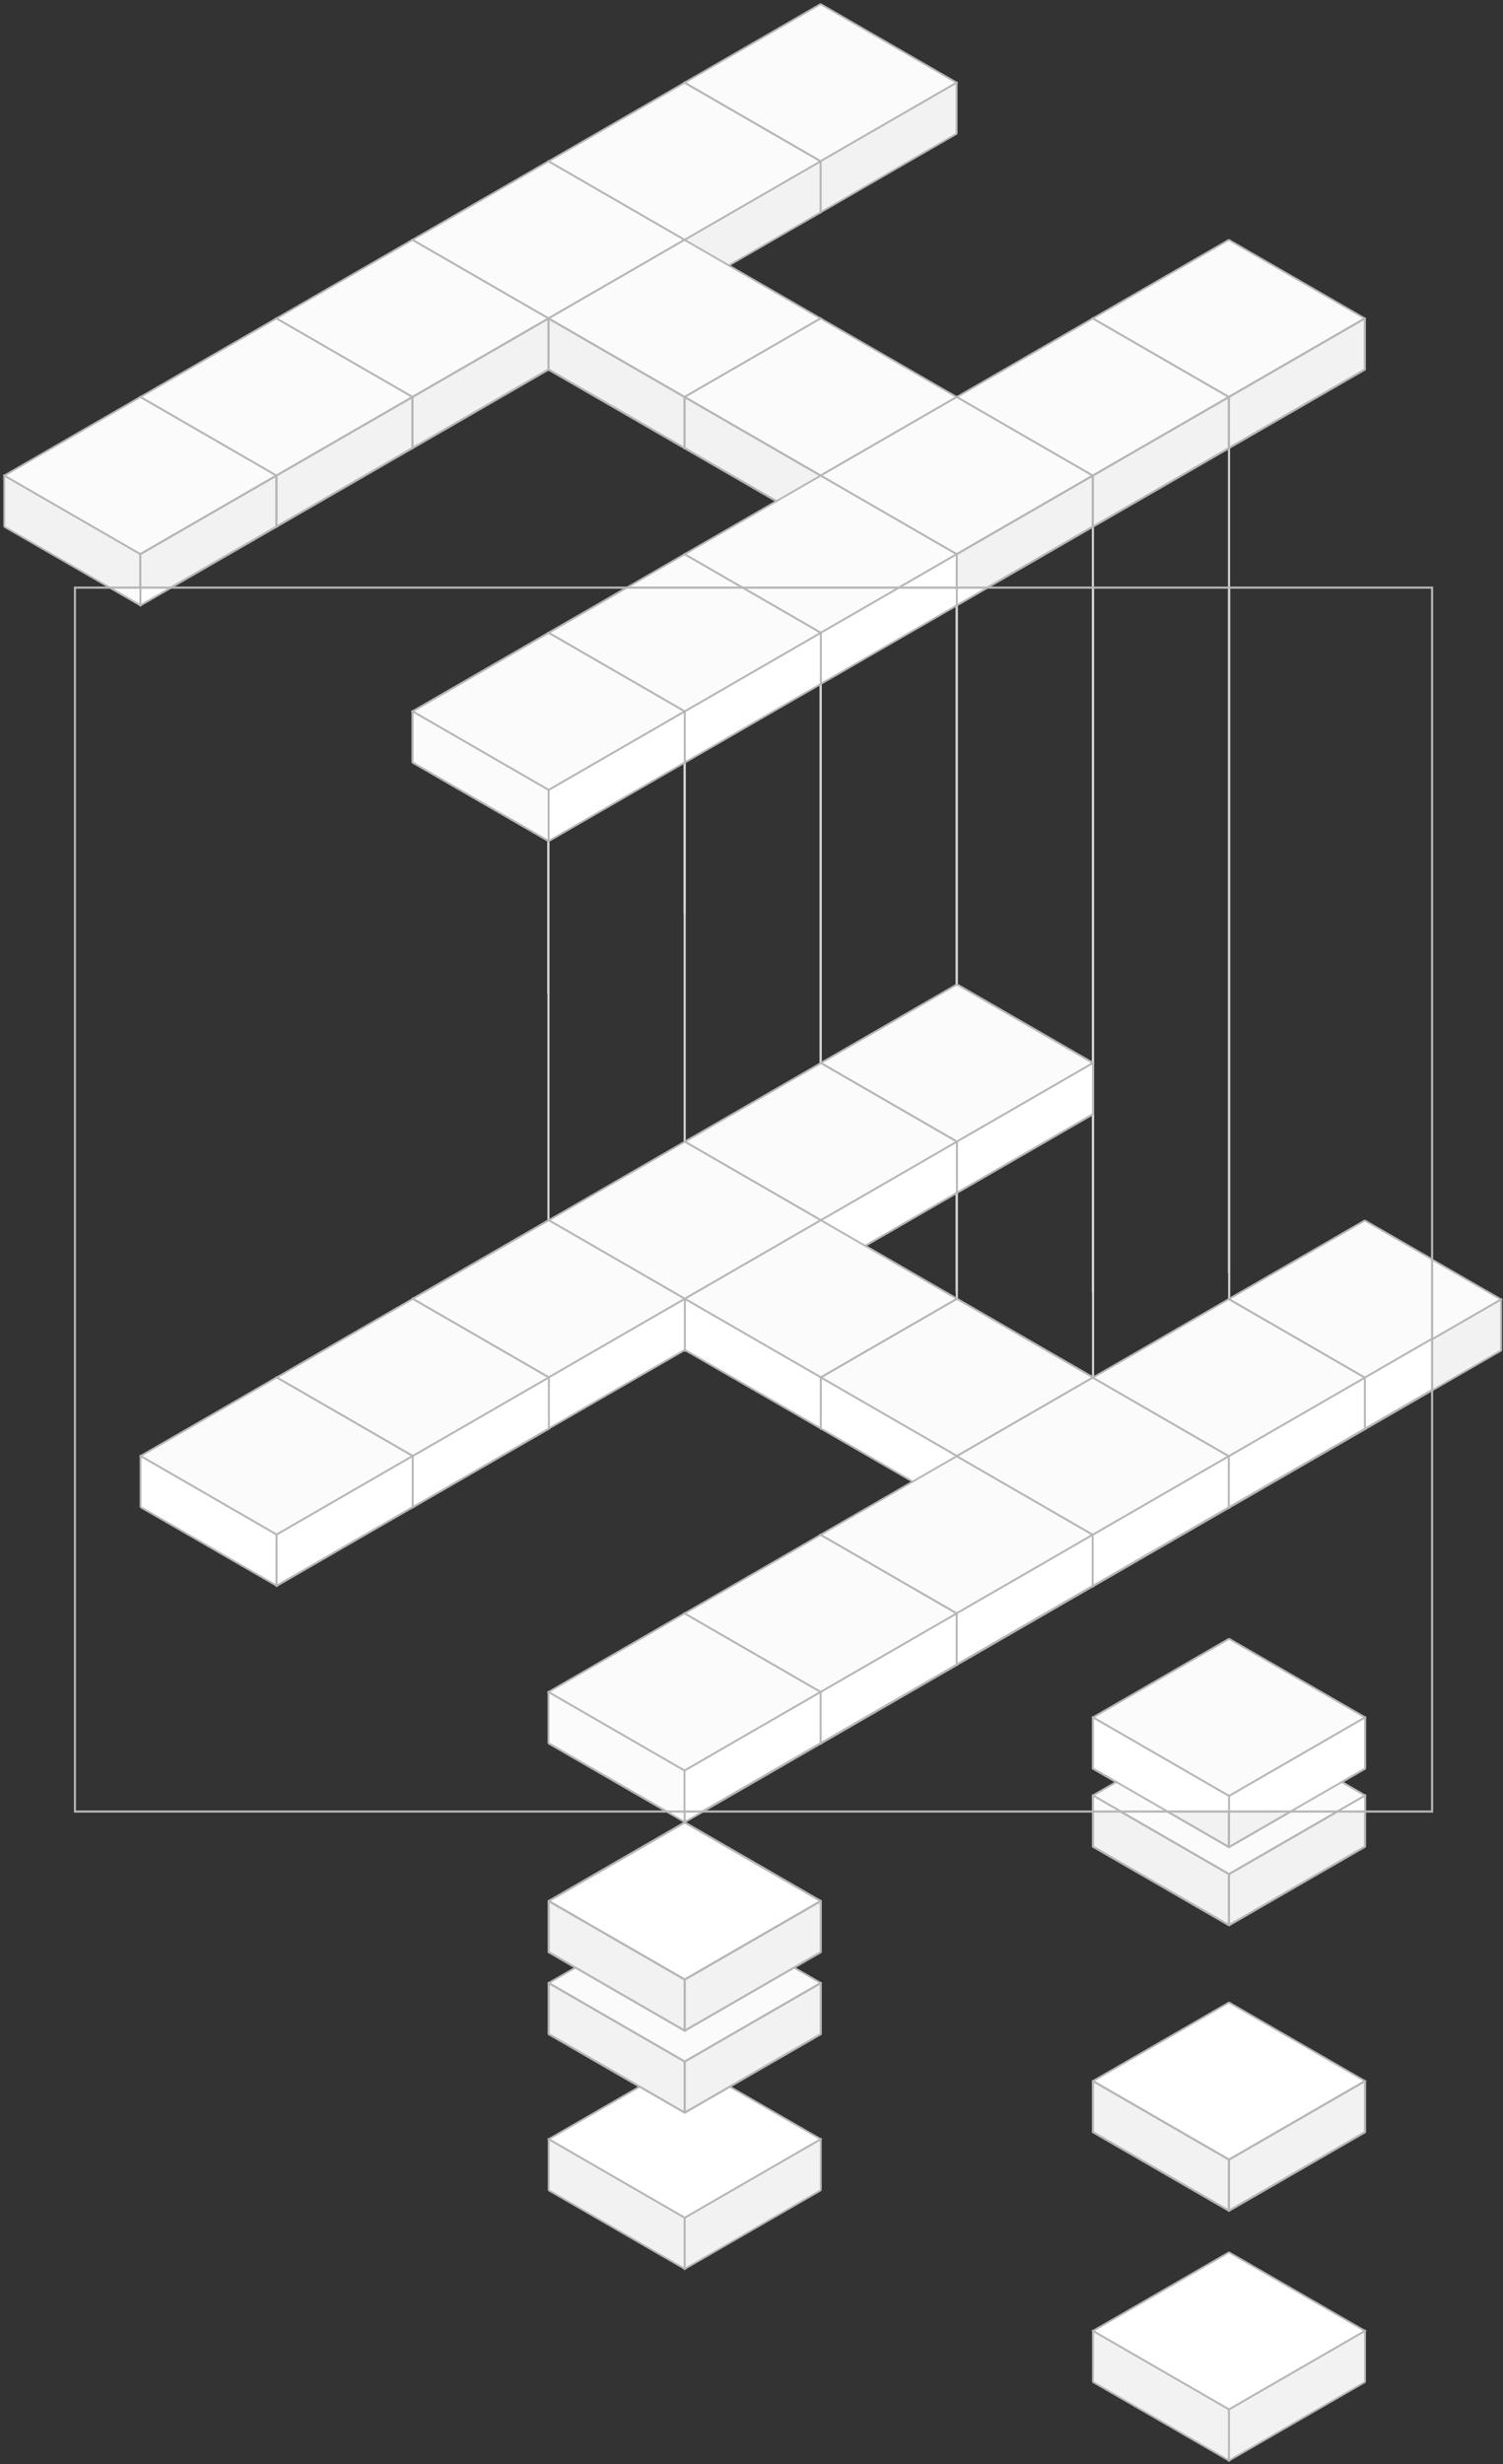 <svg width="371" height="608" viewBox="0 0 371 608" fill="none" xmlns="http://www.w3.org/2000/svg">
<rect x="0" y="0" width="371" height="608" fill="#333333" stroke="none"/>
<rect width="38.78" height="38.78" transform="matrix(0.866 0.5 -0.866 0.5 202.555 1.002)" fill="#FBFBFB" stroke="#B6B6B7" stroke-width="0.527" stroke-linejoin="round"/>
<rect width="38.78" height="12.604" transform="matrix(0.866 0.5 0 1 168.971 20.393)" fill="#FBFBFB" stroke="#B6B6B7" stroke-width="0.527" stroke-linejoin="round"/>
<rect width="38.78" height="12.604" transform="matrix(0.866 -0.5 0 1 202.555 39.785)" fill="#F2F2F2" stroke="#B6B6B7" stroke-width="0.527" stroke-linejoin="round"/>
<rect width="38.78" height="38.78" transform="matrix(0.866 0.5 -0.866 0.5 168.969 20.42)" fill="#FBFBFB" stroke="#B6B6B7" stroke-width="0.527" stroke-linejoin="round"/>
<rect width="38.78" height="12.604" transform="matrix(0.866 0.5 0 1 135.387 39.81)" fill="#FBFBFB" stroke="#B6B6B7" stroke-width="0.527" stroke-linejoin="round"/>
<rect width="38.78" height="12.604" transform="matrix(0.866 -0.5 0 1 168.969 59.203)" fill="#F2F2F2" stroke="#B6B6B7" stroke-width="0.527" stroke-linejoin="round"/>
<rect width="38.78" height="38.78" transform="matrix(0.866 0.5 -0.866 0.5 135.381 39.797)" fill="#FBFBFB" stroke="#B6B6B7" stroke-width="0.527" stroke-linejoin="round"/>
<rect width="38.78" height="12.604" transform="matrix(0.866 0.5 0 1 101.799 59.188)" fill="#FBFBFB" stroke="#B6B6B7" stroke-width="0.527" stroke-linejoin="round"/>
<rect width="38.78" height="12.604" transform="matrix(0.866 -0.5 0 1 135.381 78.578)" fill="#FBFBFB" stroke="#B6B6B7" stroke-width="0.527" stroke-linejoin="round"/>
<rect width="38.78" height="38.78" transform="matrix(0.866 0.5 -0.866 0.5 168.975 59.19)" fill="#FBFBFB" stroke="#B6B6B7" stroke-width="0.527" stroke-linejoin="round"/>
<path d="M135.391 78.58L168.975 97.97V110.574L135.391 91.184V78.58Z" fill="#F2F2F2" stroke="#B6B6B7" stroke-width="0.527" stroke-linejoin="round"/>
<rect width="38.78" height="12.604" transform="matrix(0.866 -0.5 0 1 168.975 97.973)" fill="#FBFBFB" stroke="#B6B6B7" stroke-width="0.527" stroke-linejoin="round"/>
<rect width="38.78" height="38.78" transform="matrix(0.866 0.5 -0.866 0.5 202.561 78.576)" fill="#FBFBFB" stroke="#B6B6B7" stroke-width="0.527" stroke-linejoin="round"/>
<path d="M168.979 97.967L202.563 117.357V129.96L168.979 110.57V97.967Z" fill="#F2F2F2" stroke="#B6B6B7" stroke-width="0.527" stroke-linejoin="round"/>
<rect width="38.78" height="12.604" transform="matrix(0.866 -0.5 0 1 202.561 117.359)" fill="#FBFBFB" stroke="#B6B6B7" stroke-width="0.527" stroke-linejoin="round"/>
<rect width="38.78" height="38.78" transform="matrix(0.866 0.5 -0.866 0.5 101.801 59.19)" fill="#FBFBFB" stroke="#B6B6B7" stroke-width="0.527" stroke-linejoin="round"/>
<rect width="38.78" height="12.604" transform="matrix(0.866 0.5 0 1 68.219 78.58)" fill="#FBFBFB" stroke="#B6B6B7" stroke-width="0.527" stroke-linejoin="round"/>
<path d="M101.801 97.973L135.385 78.583V91.186L101.801 110.576V97.973Z" fill="#F2F2F2" stroke="#B6B6B7" stroke-width="0.527" stroke-linejoin="round"/>
<rect width="38.78" height="38.78" transform="matrix(0.866 0.5 -0.866 0.5 68.221 78.574)" fill="#FBFBFB" stroke="#B6B6B7" stroke-width="0.527" stroke-linejoin="round"/>
<rect width="38.78" height="12.604" transform="matrix(0.866 0.5 0 1 34.639 97.965)" fill="#FBFBFB" stroke="#B6B6B7" stroke-width="0.527" stroke-linejoin="round"/>
<path d="M68.221 117.357L101.805 97.967V110.571L68.221 129.961V117.357Z" fill="#F2F2F2" stroke="#B6B6B7" stroke-width="0.527" stroke-linejoin="round"/>
<rect width="38.78" height="38.78" transform="matrix(0.866 0.5 -0.866 0.5 34.633 97.963)" fill="#FBFBFB" stroke="#B6B6B7" stroke-width="0.527" stroke-linejoin="round"/>
<rect width="38.78" height="12.604" transform="matrix(0.866 0.5 0 1 1.051 117.354)" fill="#F2F2F2" stroke="#B6B6B7" stroke-width="0.527" stroke-linejoin="round"/>
<path d="M34.633 136.746L68.217 117.356V129.96L34.633 149.35V136.746Z" fill="#F2F2F2" stroke="#B6B6B7" stroke-width="0.527" stroke-linejoin="round"/>
<path d="M303.371 314.077V110.465" stroke="#D2D3D5" stroke-width="0.527" stroke-linejoin="round"/>
<path d="M269.77 318.84V129.316" stroke="#D2D3D5" stroke-width="0.527" stroke-linejoin="round"/>
<path d="M236.148 318.832V149.064" stroke="#D2D3D5" stroke-width="0.527" stroke-linejoin="round"/>
<path d="M202.566 321.116V168.33" stroke="#D2D3D5" stroke-width="0.527" stroke-linejoin="round"/>
<path d="M168.971 225.502V187.582" stroke="#D2D3D5" stroke-width="0.527" stroke-linejoin="round"/>
<path d="M135.346 245.239V207.318" stroke="#D2D3D5" stroke-width="0.527" stroke-linejoin="round"/>
<rect width="38.78" height="38.78" transform="matrix(0.866 0.5 -0.866 0.5 303.311 59.188)" fill="#FBFBFB" stroke="#B6B6B7" stroke-width="0.527" stroke-linejoin="round"/>
<rect width="38.78" height="12.604" transform="matrix(0.866 0.5 0 1 269.729 78.578)" fill="#FBFBFB" stroke="#B6B6B7" stroke-width="0.527" stroke-linejoin="round"/>
<path d="M303.311 97.969L336.895 78.579V91.182L303.311 110.572V97.969Z" fill="#F2F2F2" stroke="#B6B6B7" stroke-width="0.527" stroke-linejoin="round"/>
<rect width="38.78" height="38.78" transform="matrix(0.866 0.5 -0.866 0.5 269.727 78.592)" fill="#FBFBFB" stroke="#B6B6B7" stroke-width="0.527" stroke-linejoin="round"/>
<rect width="38.78" height="12.604" transform="matrix(0.866 0.5 0 1 236.145 97.982)" fill="#FBFBFB" stroke="#B6B6B7" stroke-width="0.527" stroke-linejoin="round"/>
<path d="M269.727 117.375L303.311 97.985V110.588L269.727 129.979V117.375Z" fill="#F2F2F2" stroke="#B6B6B7" stroke-width="0.527" stroke-linejoin="round"/>
<rect width="38.78" height="38.78" transform="matrix(0.866 0.5 -0.866 0.5 236.141 97.971)" fill="#FBFBFB" stroke="#B6B6B7" stroke-width="0.527" stroke-linejoin="round"/>
<rect width="38.78" height="12.604" transform="matrix(0.866 0.5 0 1 202.559 117.363)" fill="#FBFBFB" stroke="#B6B6B7" stroke-width="0.527" stroke-linejoin="round"/>
<path d="M236.141 136.758L269.725 117.368V129.971L236.141 149.361V136.758Z" fill="#F2F2F2" stroke="#B6B6B7" stroke-width="0.527" stroke-linejoin="round"/>
<rect width="38.78" height="38.78" transform="matrix(0.866 0.5 -0.866 0.5 202.561 117.367)" fill="#FBFBFB" stroke="#B6B6B7" stroke-width="0.527" stroke-linejoin="round"/>
<rect width="38.78" height="12.604" transform="matrix(0.866 0.5 0 1 168.979 136.758)" fill="#FBFBFB" stroke="#B6B6B7" stroke-width="0.527" stroke-linejoin="round"/>
<rect width="38.78" height="12.604" transform="matrix(0.866 -0.5 0 1 202.561 156.148)" fill="white" stroke="#B6B6B7" stroke-width="0.527" stroke-linejoin="round"/>
<rect width="38.78" height="38.78" transform="matrix(0.866 0.5 -0.866 0.5 168.979 136.762)" fill="#FBFBFB" stroke="#B6B6B7" stroke-width="0.527" stroke-linejoin="round"/>
<rect width="38.78" height="12.604" transform="matrix(0.866 0.5 0 1 135.396 156.152)" fill="#FBFBFB" stroke="#B6B6B7" stroke-width="0.527" stroke-linejoin="round"/>
<rect width="38.78" height="12.604" transform="matrix(0.866 -0.5 0 1 168.979 175.545)" fill="white" stroke="#B6B6B7" stroke-width="0.527" stroke-linejoin="round"/>
<rect width="38.78" height="38.78" transform="matrix(0.866 0.5 -0.866 0.5 135.393 156.148)" fill="#FBFBFB" stroke="#B6B6B7" stroke-width="0.527" stroke-linejoin="round"/>
<rect width="38.78" height="12.604" transform="matrix(0.866 0.5 0 1 101.809 175.539)" fill="#FBFBFB" stroke="#B6B6B7" stroke-width="0.527" stroke-linejoin="round"/>
<rect width="38.78" height="12.604" transform="matrix(0.866 -0.5 0 1 135.393 194.93)" fill="white" stroke="#B6B6B7" stroke-width="0.527" stroke-linejoin="round"/>
<rect width="38.78" height="38.78" transform="matrix(0.866 0.5 -0.866 0.5 303.365 423.664)" fill="#FBFBFB" stroke="#B6B6B7" stroke-width="0.527" stroke-linejoin="round"/>
<path d="M269.783 443.055L303.367 462.445V475.048L269.783 455.658V443.055Z" fill="#F2F2F2" stroke="#B6B6B7" stroke-width="0.527" stroke-linejoin="round"/>
<path d="M303.365 462.447L336.95 443.057V455.661L303.365 475.051V462.447Z" fill="#F2F2F2" stroke="#B6B6B7" stroke-width="0.527" stroke-linejoin="round"/>
<rect width="38.78" height="38.78" transform="matrix(0.866 0.5 -0.866 0.5 303.365 555.762)" fill="white" stroke="#B6B6B7" stroke-width="0.527" stroke-linejoin="round"/>
<rect width="38.78" height="12.604" transform="matrix(0.866 0.5 0 1 269.783 575.152)" fill="#F2F2F2" stroke="#B6B6B7" stroke-width="0.527" stroke-linejoin="round"/>
<rect width="38.78" height="12.604" transform="matrix(0.866 -0.5 0 1 303.363 594.543)" fill="#F2F2F2" stroke="#B6B6B7" stroke-width="0.527" stroke-linejoin="round"/>
<rect width="38.78" height="38.78" transform="matrix(0.866 0.5 -0.866 0.5 303.365 494.113)" fill="white" stroke="#B6B6B7" stroke-width="0.527" stroke-linejoin="round"/>
<path d="M269.781 513.504L303.366 532.894V545.498L269.781 526.107V513.504Z" fill="#F2F2F2" stroke="#B6B6B7" stroke-width="0.527" stroke-linejoin="round"/>
<path d="M303.365 532.896L336.95 513.506V526.11L303.365 545.5V532.896Z" fill="#F2F2F2" stroke="#B6B6B7" stroke-width="0.527" stroke-linejoin="round"/>
<rect width="38.78" height="38.78" transform="matrix(0.866 0.5 -0.866 0.5 169.018 508.459)" fill="white" stroke="#B6B6B7" stroke-width="0.527" stroke-linejoin="round"/>
<rect width="38.78" height="12.604" transform="matrix(0.866 0.5 0 1 135.436 527.85)" fill="#F2F2F2" stroke="#B6B6B7" stroke-width="0.527" stroke-linejoin="round"/>
<rect width="38.78" height="12.604" transform="matrix(0.866 -0.5 0 1 169.02 547.242)" fill="#F2F2F2" stroke="#B6B6B7" stroke-width="0.527" stroke-linejoin="round"/>
<rect width="38.78" height="38.78" transform="matrix(0.866 0.5 -0.866 0.5 336.949 301.25)" fill="#FBFBFB" stroke="#B6B6B7" stroke-width="0.527" stroke-linejoin="round"/>
<rect width="38.78" height="12.604" transform="matrix(0.866 0.5 0 1 303.365 320.641)" fill="#FBFBFB" stroke="#B6B6B7" stroke-width="0.527" stroke-linejoin="round"/>
<rect width="38.78" height="12.604" transform="matrix(0.866 -0.5 0 1 336.949 340.033)" fill="#F2F2F2" stroke="#B6B6B7" stroke-width="0.527" stroke-linejoin="round"/>
<rect width="38.78" height="38.78" transform="matrix(0.866 0.5 -0.866 0.5 303.367 320.656)" fill="#FBFBFB" stroke="#B6B6B7" stroke-width="0.527" stroke-linejoin="round"/>
<rect width="38.78" height="12.604" transform="matrix(0.866 0.5 0 1 269.785 340.045)" fill="#FBFBFB" stroke="#B6B6B7" stroke-width="0.527" stroke-linejoin="round"/>
<rect width="38.78" height="12.604" transform="matrix(0.866 -0.5 0 1 303.367 359.438)" fill="white" stroke="#B6B6B7" stroke-width="0.527" stroke-linejoin="round"/>
<rect width="38.78" height="38.78" transform="matrix(0.866 0.5 -0.866 0.5 303.365 404.398)" fill="#FBFBFB" stroke="#B6B6B7" stroke-width="0.527" stroke-linejoin="round"/>
<path d="M269.781 423.789L303.366 443.179V455.783L269.781 436.393V423.789Z" fill="#F2F2F2" stroke="#B6B6B7" stroke-width="0.527" stroke-linejoin="round"/>
<path d="M303.365 443.182L336.95 423.792V436.395L303.365 455.785V443.182Z" fill="#F2F2F2" stroke="#B6B6B7" stroke-width="0.527" stroke-linejoin="round"/>
<rect width="38.78" height="38.78" transform="matrix(0.866 0.5 -0.866 0.5 269.779 340.043)" fill="#FBFBFB" stroke="#B6B6B7" stroke-width="0.527" stroke-linejoin="round"/>
<rect width="38.78" height="12.604" transform="matrix(0.866 0.5 0 1 236.197 359.434)" fill="#FBFBFB" stroke="#B6B6B7" stroke-width="0.527" stroke-linejoin="round"/>
<rect width="38.78" height="12.604" transform="matrix(0.866 -0.5 0 1 269.779 378.826)" fill="white" stroke="#B6B6B7" stroke-width="0.527" stroke-linejoin="round"/>
<rect width="38.78" height="38.78" transform="matrix(0.866 0.5 -0.866 0.5 236.199 359.422)" fill="#FBFBFB" stroke="#B6B6B7" stroke-width="0.527" stroke-linejoin="round"/>
<rect width="38.78" height="12.604" transform="matrix(0.866 0.5 0 1 202.615 378.812)" fill="#FBFBFB" stroke="#B6B6B7" stroke-width="0.527" stroke-linejoin="round"/>
<rect width="38.78" height="12.604" transform="matrix(0.866 -0.5 0 1 236.199 398.201)" fill="white" stroke="#B6B6B7" stroke-width="0.527" stroke-linejoin="round"/>
<rect width="38.78" height="38.78" transform="matrix(0.866 0.5 -0.866 0.5 202.617 378.83)" fill="#FBFBFB" stroke="#B6B6B7" stroke-width="0.527" stroke-linejoin="round"/>
<rect width="38.78" height="12.604" transform="matrix(0.866 0.5 0 1 169.035 398.221)" fill="#FBFBFB" stroke="#B6B6B7" stroke-width="0.527" stroke-linejoin="round"/>
<rect width="38.78" height="12.604" transform="matrix(0.866 -0.5 0 1 202.617 417.615)" fill="white" stroke="#B6B6B7" stroke-width="0.527" stroke-linejoin="round"/>
<rect width="38.78" height="38.78" transform="matrix(0.866 0.5 -0.866 0.5 169.029 398.215)" fill="#FBFBFB" stroke="#B6B6B7" stroke-width="0.527" stroke-linejoin="round"/>
<rect width="38.78" height="12.604" transform="matrix(0.866 0.5 0 1 135.447 417.605)" fill="#FBFBFB" stroke="#B6B6B7" stroke-width="0.527" stroke-linejoin="round"/>
<rect width="38.78" height="12.604" transform="matrix(0.866 -0.5 0 1 169.029 436.996)" fill="white" stroke="#B6B6B7" stroke-width="0.527" stroke-linejoin="round"/>
<rect width="38.78" height="38.78" transform="matrix(0.866 0.5 -0.866 0.5 169.018 469.92)" fill="#FBFBFB" stroke="#B6B6B7" stroke-width="0.527" stroke-linejoin="round"/>
<path d="M135.434 489.311L169.018 508.701V521.304L135.434 501.914V489.311Z" fill="#F2F2F2" stroke="#B6B6B7" stroke-width="0.527" stroke-linejoin="round"/>
<path d="M169.018 508.701L202.602 489.311V501.915L169.018 521.305V508.701Z" fill="#F2F2F2" stroke="#B6B6B7" stroke-width="0.527" stroke-linejoin="round"/>
<path d="M169.018 449.699L202.602 469.089L169.018 488.479L135.433 469.089L169.018 449.699Z" fill="white" stroke="#B6B6B7" stroke-width="0.527" stroke-linejoin="round"/>
<path d="M135.436 469.09L169.02 488.48V501.083L135.436 481.693V469.09Z" fill="#F2F2F2" stroke="#B6B6B7" stroke-width="0.527" stroke-linejoin="round"/>
<path d="M169.018 488.48L202.602 469.09V481.694L169.018 501.084V488.48Z" fill="#F2F2F2" stroke="#B6B6B7" stroke-width="0.527" stroke-linejoin="round"/>
<rect width="38.78" height="38.78" transform="matrix(0.866 0.5 -0.866 0.5 236.275 242.92)" fill="#FBFBFB" stroke="#B6B6B7" stroke-width="0.527" stroke-linejoin="round"/>
<rect width="38.78" height="12.604" transform="matrix(0.866 0.5 0 1 202.693 262.311)" fill="#FBFBFB" stroke="#B6B6B7" stroke-width="0.527" stroke-linejoin="round"/>
<rect width="38.78" height="12.604" transform="matrix(0.866 -0.5 0 1 236.277 281.701)" fill="white" stroke="#B6B6B7" stroke-width="0.527" stroke-linejoin="round"/>
<rect width="38.78" height="38.78" transform="matrix(0.866 0.5 -0.866 0.5 202.689 262.312)" fill="#FBFBFB" stroke="#B6B6B7" stroke-width="0.527" stroke-linejoin="round"/>
<rect width="38.78" height="12.604" transform="matrix(0.866 0.5 0 1 169.107 281.703)" fill="#FBFBFB" stroke="#B6B6B7" stroke-width="0.527" stroke-linejoin="round"/>
<rect width="38.78" height="12.604" transform="matrix(0.866 -0.5 0 1 202.689 301.094)" fill="white" stroke="#B6B6B7" stroke-width="0.527" stroke-linejoin="round"/>
<rect width="38.78" height="38.78" transform="matrix(0.866 0.5 -0.866 0.5 169.105 281.883)" fill="#FBFBFB" stroke="#B6B6B7" stroke-width="0.527" stroke-linejoin="round"/>
<rect width="38.78" height="12.604" transform="matrix(0.866 0.5 0 1 135.521 301.273)" fill="#FBFBFB" stroke="#B6B6B7" stroke-width="0.527" stroke-linejoin="round"/>
<rect width="38.78" height="12.604" transform="matrix(0.866 -0.5 0 1 169.105 320.666)" fill="#FBFBFB" stroke="#B6B6B7" stroke-width="0.527" stroke-linejoin="round"/>
<rect width="38.78" height="38.78" transform="matrix(0.866 0.5 -0.866 0.5 202.693 301.115)" fill="#FBFBFB" stroke="#B6B6B7" stroke-width="0.527" stroke-linejoin="round"/>
<rect width="38.78" height="12.604" transform="matrix(0.866 0.5 0 1 169.109 320.506)" fill="white" stroke="#B6B6B7" stroke-width="0.527" stroke-linejoin="round"/>
<rect width="38.78" height="12.604" transform="matrix(0.866 -0.5 0 1 202.693 339.896)" fill="#FBFBFB" stroke="#B6B6B7" stroke-width="0.527" stroke-linejoin="round"/>
<rect width="38.78" height="38.78" transform="matrix(0.866 0.5 -0.866 0.5 236.281 320.508)" fill="#FBFBFB" stroke="#B6B6B7" stroke-width="0.527" stroke-linejoin="round"/>
<rect width="38.78" height="12.604" transform="matrix(0.866 0.5 0 1 202.699 339.898)" fill="white" stroke="#B6B6B7" stroke-width="0.527" stroke-linejoin="round"/>
<rect width="38.78" height="12.604" transform="matrix(0.866 -0.5 0 1 236.281 359.291)" fill="#FBFBFB" stroke="#B6B6B7" stroke-width="0.527" stroke-linejoin="round"/>
<rect width="38.78" height="38.78" transform="matrix(0.866 0.5 -0.866 0.5 135.523 301.037)" fill="#FBFBFB" stroke="#B6B6B7" stroke-width="0.527" stroke-linejoin="round"/>
<rect width="38.78" height="12.604" transform="matrix(0.866 0.5 0 1 101.941 320.428)" fill="#FBFBFB" stroke="#B6B6B7" stroke-width="0.527" stroke-linejoin="round"/>
<rect width="38.78" height="12.604" transform="matrix(0.866 -0.5 0 1 135.523 339.818)" fill="white" stroke="#B6B6B7" stroke-width="0.527" stroke-linejoin="round"/>
<rect width="38.78" height="38.78" transform="matrix(0.866 0.5 -0.866 0.5 101.961 320.512)" fill="#FBFBFB" stroke="#B6B6B7" stroke-width="0.527" stroke-linejoin="round"/>
<rect width="38.78" height="12.604" transform="matrix(0.866 0.5 0 1 68.379 339.902)" fill="#FBFBFB" stroke="#B6B6B7" stroke-width="0.527" stroke-linejoin="round"/>
<rect width="38.78" height="12.604" transform="matrix(0.866 -0.5 0 1 101.961 359.295)" fill="white" stroke="#B6B6B7" stroke-width="0.527" stroke-linejoin="round"/>
<rect width="38.78" height="38.78" transform="matrix(0.866 0.5 -0.866 0.5 68.356 339.898)" fill="#FBFBFB" stroke="#B6B6B7" stroke-width="0.527" stroke-linejoin="round"/>
<rect width="38.78" height="12.604" transform="matrix(0.866 0.5 0 1 34.773 359.289)" fill="white" stroke="#B6B6B7" stroke-width="0.527" stroke-linejoin="round"/>
<rect width="38.78" height="12.604" transform="matrix(0.866 -0.5 0 1 68.356 378.676)" fill="white" stroke="#B6B6B7" stroke-width="0.527" stroke-linejoin="round"/>
<g clip-path="url(#clip0_4002_276656)">
<rect width="38.78" height="12.604" transform="matrix(0.866 0.5 0 1 1.09 117.355)" fill="#FBFBFB" stroke="#B6B6B7" stroke-width="0.527" stroke-linejoin="round"/>
<rect width="38.78" height="12.604" transform="matrix(0.866 -0.5 0 1 34.672 136.748)" fill="white" stroke="#B6B6B7" stroke-width="0.527" stroke-linejoin="round"/>
<path d="M303.41 340.092V110.467" stroke="#D2D3D5" stroke-width="0.527" stroke-linejoin="round"/>
<path d="M269.809 340.294L269.809 129.316" stroke="#D2D3D5" stroke-width="0.527" stroke-linejoin="round"/>
<path d="M236.188 320.443V149.066" stroke="#D2D3D5" stroke-width="0.527" stroke-linejoin="round"/>
<path d="M202.605 321.118V168.332" stroke="#D2D3D5" stroke-width="0.527" stroke-linejoin="round"/>
<path d="M169.01 301.504V187.584" stroke="#D2D3D5" stroke-width="0.527" stroke-linejoin="round"/>
<path d="M135.385 320.241V207.32" stroke="#D2D3D5" stroke-width="0.527" stroke-linejoin="round"/>
<rect width="38.78" height="12.604" transform="matrix(0.866 0.5 0 1 202.598 117.365)" fill="#FBFBFB" stroke="#B6B6B7" stroke-width="0.527" stroke-linejoin="round"/>
<rect width="38.78" height="12.604" transform="matrix(0.866 -0.5 0 1 236.18 136.76)" fill="white" stroke="#B6B6B7" stroke-width="0.527" stroke-linejoin="round"/>
<rect width="38.78" height="38.78" transform="matrix(0.866 0.5 -0.866 0.5 202.6 117.371)" fill="#FBFBFB" stroke="#B6B6B7" stroke-width="0.527" stroke-linejoin="round"/>
<rect width="38.78" height="12.604" transform="matrix(0.866 0.5 0 1 169.018 136.762)" fill="#FBFBFB" stroke="#B6B6B7" stroke-width="0.527" stroke-linejoin="round"/>
<rect width="38.78" height="12.604" transform="matrix(0.866 -0.5 0 1 202.6 156.152)" fill="white" stroke="#B6B6B7" stroke-width="0.527" stroke-linejoin="round"/>
<rect width="38.78" height="38.78" transform="matrix(0.866 0.5 -0.866 0.5 169.018 136.764)" fill="#FBFBFB" stroke="#B6B6B7" stroke-width="0.527" stroke-linejoin="round"/>
<rect width="38.78" height="12.604" transform="matrix(0.866 0.5 0 1 135.436 156.154)" fill="#FBFBFB" stroke="#B6B6B7" stroke-width="0.527" stroke-linejoin="round"/>
<rect width="38.78" height="12.604" transform="matrix(0.866 -0.5 0 1 169.02 175.547)" fill="white" stroke="#B6B6B7" stroke-width="0.527" stroke-linejoin="round"/>
<rect width="38.78" height="38.78" transform="matrix(0.866 0.5 -0.866 0.5 135.432 156.15)" fill="#FBFBFB" stroke="#B6B6B7" stroke-width="0.527" stroke-linejoin="round"/>
<rect width="38.78" height="12.604" transform="matrix(0.866 0.5 0 1 101.85 175.541)" fill="#FBFBFB" stroke="#B6B6B7" stroke-width="0.527" stroke-linejoin="round"/>
<rect width="38.78" height="12.604" transform="matrix(0.866 -0.5 0 1 135.432 194.932)" fill="white" stroke="#B6B6B7" stroke-width="0.527" stroke-linejoin="round"/>
<rect width="38.78" height="38.78" transform="matrix(0.866 0.5 -0.866 0.5 236.205 242.914)" fill="#FBFBFB" stroke="#B6B6B7" stroke-width="0.527" stroke-linejoin="round"/>
<rect width="38.78" height="12.604" transform="matrix(0.866 0.5 0 1 202.623 262.305)" fill="#FBFBFB" stroke="#B6B6B7" stroke-width="0.527" stroke-linejoin="round"/>
<rect width="38.78" height="12.604" transform="matrix(0.866 -0.5 0 1 236.207 281.695)" fill="white" stroke="#B6B6B7" stroke-width="0.527" stroke-linejoin="round"/>
<rect width="38.78" height="38.78" transform="matrix(0.866 0.5 -0.866 0.5 202.619 262.324)" fill="#FBFBFB" stroke="#B6B6B7" stroke-width="0.527" stroke-linejoin="round"/>
<rect width="38.78" height="12.604" transform="matrix(0.866 0.5 0 1 169.037 281.715)" fill="#FBFBFB" stroke="#B6B6B7" stroke-width="0.527" stroke-linejoin="round"/>
<rect width="38.78" height="12.604" transform="matrix(0.866 -0.5 0 1 202.619 301.105)" fill="white" stroke="#B6B6B7" stroke-width="0.527" stroke-linejoin="round"/>
<rect width="38.78" height="38.78" transform="matrix(0.866 0.5 -0.866 0.5 169.033 281.709)" fill="#FBFBFB" stroke="#B6B6B7" stroke-width="0.527" stroke-linejoin="round"/>
<rect width="38.78" height="12.604" transform="matrix(0.866 0.5 0 1 135.451 301.1)" fill="#FBFBFB" stroke="#B6B6B7" stroke-width="0.527" stroke-linejoin="round"/>
<rect width="38.78" height="12.604" transform="matrix(0.866 -0.5 0 1 169.033 320.492)" fill="#FBFBFB" stroke="#B6B6B7" stroke-width="0.527" stroke-linejoin="round"/>
<rect width="38.78" height="38.78" transform="matrix(0.866 0.5 -0.866 0.5 202.623 301.094)" fill="#FBFBFB" stroke="#B6B6B7" stroke-width="0.527" stroke-linejoin="round"/>
<rect width="38.78" height="12.604" transform="matrix(0.866 0.5 0 1 169.041 320.484)" fill="white" stroke="#B6B6B7" stroke-width="0.527" stroke-linejoin="round"/>
<rect width="38.78" height="12.604" transform="matrix(0.866 -0.5 0 1 202.623 339.875)" fill="#FBFBFB" stroke="#B6B6B7" stroke-width="0.527" stroke-linejoin="round"/>
<rect width="38.78" height="38.78" transform="matrix(0.866 0.5 -0.866 0.5 236.209 320.5)" fill="#FBFBFB" stroke="#B6B6B7" stroke-width="0.527" stroke-linejoin="round"/>
<rect width="38.78" height="12.604" transform="matrix(0.866 0.5 0 1 202.627 339.891)" fill="white" stroke="#B6B6B7" stroke-width="0.527" stroke-linejoin="round"/>
<rect width="38.78" height="12.604" transform="matrix(0.866 -0.5 0 1 236.211 359.283)" fill="#FBFBFB" stroke="#B6B6B7" stroke-width="0.527" stroke-linejoin="round"/>
<rect width="38.78" height="38.78" transform="matrix(0.866 0.5 -0.866 0.5 135.453 301.094)" fill="#FBFBFB" stroke="#B6B6B7" stroke-width="0.527" stroke-linejoin="round"/>
<rect width="38.78" height="12.604" transform="matrix(0.866 0.5 0 1 101.871 320.484)" fill="#FBFBFB" stroke="#B6B6B7" stroke-width="0.527" stroke-linejoin="round"/>
<rect width="38.78" height="12.604" transform="matrix(0.866 -0.5 0 1 135.453 339.875)" fill="white" stroke="#B6B6B7" stroke-width="0.527" stroke-linejoin="round"/>
<rect width="38.78" height="38.78" transform="matrix(0.866 0.5 -0.866 0.5 101.891 320.5)" fill="#FBFBFB" stroke="#B6B6B7" stroke-width="0.527" stroke-linejoin="round"/>
<rect width="38.78" height="12.604" transform="matrix(0.866 0.5 0 1 68.309 339.891)" fill="#FBFBFB" stroke="#B6B6B7" stroke-width="0.527" stroke-linejoin="round"/>
<rect width="38.78" height="12.604" transform="matrix(0.866 -0.5 0 1 101.891 359.283)" fill="white" stroke="#B6B6B7" stroke-width="0.527" stroke-linejoin="round"/>
<rect width="38.78" height="38.78" transform="matrix(0.866 0.5 -0.866 0.5 68.285 339.883)" fill="#FBFBFB" stroke="#B6B6B7" stroke-width="0.527" stroke-linejoin="round"/>
<rect width="38.78" height="12.604" transform="matrix(0.866 0.5 0 1 34.703 359.273)" fill="white" stroke="#B6B6B7" stroke-width="0.527" stroke-linejoin="round"/>
<rect width="38.78" height="12.604" transform="matrix(0.866 -0.5 0 1 68.285 378.66)" fill="white" stroke="#B6B6B7" stroke-width="0.527" stroke-linejoin="round"/>
<rect width="38.78" height="38.78" transform="matrix(0.866 0.5 -0.866 0.5 303.379 423.646)" fill="#FBFBFB" stroke="#B6B6B7" stroke-width="0.527" stroke-linejoin="round"/>
<rect width="38.78" height="12.604" transform="matrix(0.866 0.5 0 1 269.797 443.037)" fill="#FBFBFB" stroke="#B6B6B7" stroke-width="0.527" stroke-linejoin="round"/>
<rect width="38.78" height="12.604" transform="matrix(0.866 -0.5 0 1 303.379 462.43)" fill="white" stroke="#B6B6B7" stroke-width="0.527" stroke-linejoin="round"/>
<rect width="38.78" height="38.78" transform="matrix(0.866 0.5 -0.866 0.5 336.885 301.154)" fill="#FBFBFB" stroke="#B6B6B7" stroke-width="0.527" stroke-linejoin="round"/>
<rect width="38.78" height="12.604" transform="matrix(0.866 0.5 0 1 303.303 320.545)" fill="#FBFBFB" stroke="#B6B6B7" stroke-width="0.527" stroke-linejoin="round"/>
<rect width="38.78" height="12.604" transform="matrix(0.866 -0.5 0 1 336.885 339.938)" fill="white" stroke="#B6B6B7" stroke-width="0.527" stroke-linejoin="round"/>
<rect width="38.78" height="38.78" transform="matrix(0.866 0.5 -0.866 0.5 303.303 320.559)" fill="#FBFBFB" stroke="#B6B6B7" stroke-width="0.527" stroke-linejoin="round"/>
<rect width="38.78" height="12.604" transform="matrix(0.866 0.5 0 1 269.721 339.949)" fill="#FBFBFB" stroke="#B6B6B7" stroke-width="0.527" stroke-linejoin="round"/>
<rect width="38.78" height="12.604" transform="matrix(0.866 -0.5 0 1 303.303 359.34)" fill="white" stroke="#B6B6B7" stroke-width="0.527" stroke-linejoin="round"/>
<rect width="38.78" height="38.78" transform="matrix(0.866 0.5 -0.866 0.5 303.379 404.381)" fill="#FBFBFB" stroke="#B6B6B7" stroke-width="0.527" stroke-linejoin="round"/>
<rect width="38.78" height="12.604" transform="matrix(0.866 0.5 0 1 269.797 423.771)" fill="white" stroke="#B6B6B7" stroke-width="0.527" stroke-linejoin="round"/>
<rect width="38.78" height="12.604" transform="matrix(0.866 -0.5 0 1 303.379 443.164)" fill="white" stroke="#B6B6B7" stroke-width="0.527" stroke-linejoin="round"/>
<rect width="38.78" height="38.78" transform="matrix(0.866 0.5 -0.866 0.5 269.715 339.945)" fill="#FBFBFB" stroke="#B6B6B7" stroke-width="0.527" stroke-linejoin="round"/>
<rect width="38.78" height="12.604" transform="matrix(0.866 0.5 0 1 236.133 359.336)" fill="#FBFBFB" stroke="#B6B6B7" stroke-width="0.527" stroke-linejoin="round"/>
<rect width="38.78" height="12.604" transform="matrix(0.866 -0.5 0 1 269.715 378.729)" fill="white" stroke="#B6B6B7" stroke-width="0.527" stroke-linejoin="round"/>
<rect width="38.78" height="38.78" transform="matrix(0.866 0.5 -0.866 0.5 236.135 359.326)" fill="#FBFBFB" stroke="#B6B6B7" stroke-width="0.527" stroke-linejoin="round"/>
<rect width="38.78" height="12.604" transform="matrix(0.866 0.5 0 1 202.553 378.717)" fill="#FBFBFB" stroke="#B6B6B7" stroke-width="0.527" stroke-linejoin="round"/>
<rect width="38.78" height="12.604" transform="matrix(0.866 -0.5 0 1 236.135 398.105)" fill="white" stroke="#B6B6B7" stroke-width="0.527" stroke-linejoin="round"/>
<rect width="38.78" height="38.78" transform="matrix(0.866 0.5 -0.866 0.5 202.553 378.734)" fill="#FBFBFB" stroke="#B6B6B7" stroke-width="0.527" stroke-linejoin="round"/>
<rect width="38.78" height="12.604" transform="matrix(0.866 0.5 0 1 168.969 398.125)" fill="#FBFBFB" stroke="#B6B6B7" stroke-width="0.527" stroke-linejoin="round"/>
<rect width="38.78" height="12.604" transform="matrix(0.866 -0.5 0 1 202.553 417.52)" fill="white" stroke="#B6B6B7" stroke-width="0.527" stroke-linejoin="round"/>
<rect width="38.78" height="38.78" transform="matrix(0.866 0.5 -0.866 0.5 168.965 398.119)" fill="#FBFBFB" stroke="#B6B6B7" stroke-width="0.527" stroke-linejoin="round"/>
<rect width="38.78" height="12.604" transform="matrix(0.866 0.5 0 1 135.383 417.51)" fill="#FBFBFB" stroke="#B6B6B7" stroke-width="0.527" stroke-linejoin="round"/>
<rect width="38.78" height="12.604" transform="matrix(0.866 -0.5 0 1 168.965 436.9)" fill="white" stroke="#B6B6B7" stroke-width="0.527" stroke-linejoin="round"/>
</g>
<rect x="18.5" y="145" width="335" height="302" stroke="#B6B6B7" stroke-width="0.525"/>
<defs>
<clipPath id="clip0_4002_276656">
<rect x="18.5" y="145" width="335" height="302" fill="white"/>
</clipPath>
</defs>
</svg>

